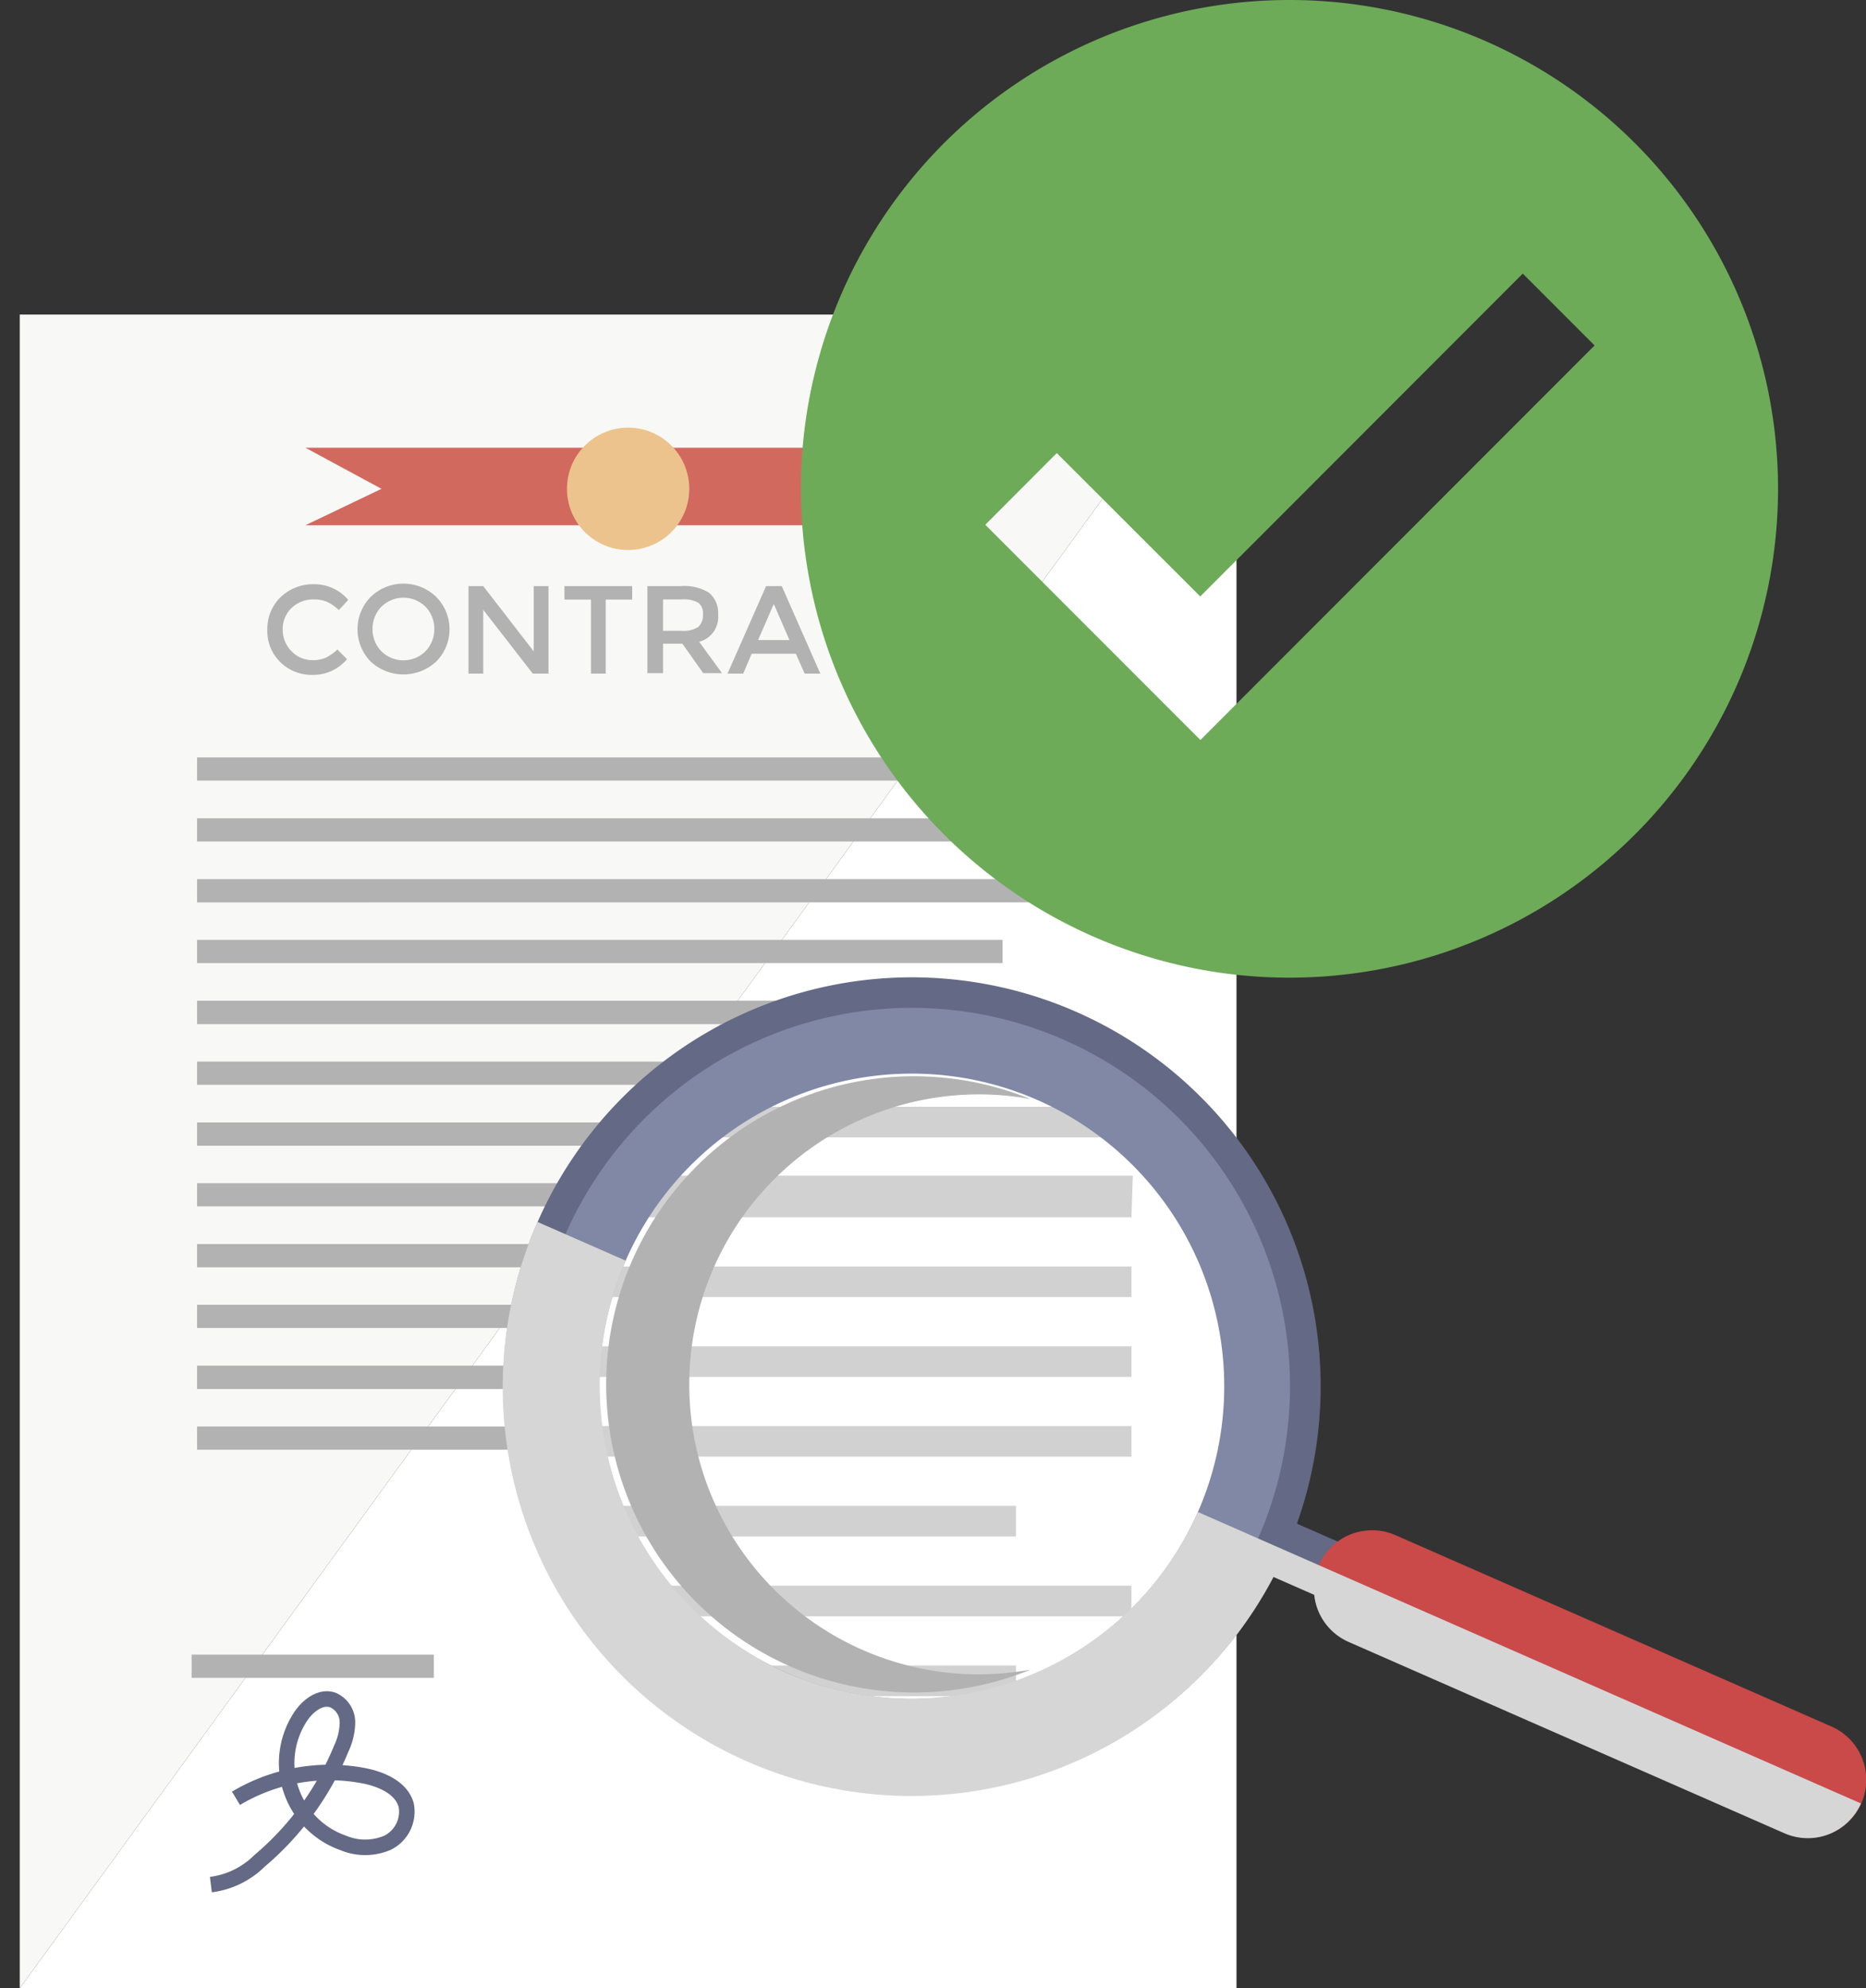 <svg xmlns="http://www.w3.org/2000/svg" viewBox="0 0 119.01 126.74"><rect x="0" y="0" width="119.01" height="126.74" fill="#333333" stroke="none"/><defs><style>.cls-1,.cls-8{fill:none}.cls-2{isolation:isolate}.cls-12,.cls-3{fill:#fff}.cls-4{fill:#f8f8f7}.cls-15,.cls-5{fill:#b2b2b2}.cls-6{fill:#d1695f}.cls-7{fill:#ecc38c}.cls-8{stroke:#646985;stroke-miterlimit:10;stroke-width:.99px}.cls-9{fill:#646985}.cls-10{fill:#ca4949}.cls-11{clip-path:url(#clip-path)}.cls-12{opacity:.4}.cls-13{fill:#8088a5}.cls-14{fill:#d6d6d7;mix-blend-mode:multiply}.cls-15{mix-blend-mode:screen}.cls-16{fill:#6dab58}</style><clipPath id="clip-path" transform="translate(-75.6 -43.48)"><circle class="cls-1" cx="133.93" cy="130.6" r="23.81" transform="rotate(-45 133.925 130.597)"/></clipPath></defs><title>ficheiro-ok</title><g class="cls-2"><g id="Layer_1" data-name="Layer 1"><g id="Artwork_25" data-name="Artwork 25"><path class="cls-3" d="M78.86 126.74V20.05L1.26 126.74h77.6z"/><path class="cls-4" d="M1.26 126.74l77.6-106.69H1.26v106.69z"/><path class="cls-5" d="M12.57 48.28h54.97v1.48H12.57zm0 3.88h51.37v1.48H12.57zm0 3.88h54.97v1.48H12.57zm0 3.87h51.37v1.48H12.57zm46.74 5.37H12.57v-1.49h47.15l-.41 1.49zm-46.74 2.39h41.38v1.48H12.57zm38.83 5.36H12.57v-1.48h40.56l-1.73 1.48zm-38.83 2.39h36.86v1.48H12.57zm0 3.88h34.8v1.48h-34.8zm0 3.87h35.78v1.48H12.57zm35.78 5.37H12.57v-1.49h35.21l.57 1.49zm-35.78 2.39h36.19v1.48H12.57z"/><path class="cls-5" d="M95.55 85.56a2 2 0 0 0 .84-.16 3.33 3.33 0 0 0 .73-.52l.61.62a2.81 2.81 0 0 1-2.15 1 2.87 2.87 0 0 1-2.1-.81 2.75 2.75 0 0 1-.83-2.06 2.82 2.82 0 0 1 .84-2.08 3 3 0 0 1 2.15-.83 2.82 2.82 0 0 1 2.17 1l-.6.65a2.7 2.7 0 0 0-.76-.53 2.09 2.09 0 0 0-.83-.15 2 2 0 0 0-1.42.54 1.86 1.86 0 0 0-.57 1.4A1.92 1.92 0 0 0 94.2 85a1.85 1.85 0 0 0 1.35.56zm7.87.09a3.07 3.07 0 0 1-4.18 0 2.95 2.95 0 0 1 0-4.12 3 3 0 0 1 4.18 0 2.92 2.92 0 0 1 0 4.12zm-.69-3.5a2 2 0 0 0-2.8 0 2 2 0 0 0-.57 1.44 2 2 0 0 0 .57 1.41 2 2 0 0 0 2.8 0 2 2 0 0 0 .57-1.43 2 2 0 0 0-.57-1.42zm6.91-1.31h.94v5.58h-1l-3.16-4.07v4.07h-.94v-5.58h.94l3.22 4.16zm4.59.86v4.72h-.94V81.7h-1.69v-.86h4.32v.86zm7.17.95a1.63 1.63 0 0 1-1.21 1.74l1.46 2h-1.2l-1.33-1.88h-1.23v1.88h-1v-5.55H119a3 3 0 0 1 1.83.43 1.67 1.67 0 0 1 .57 1.38zm-1.26.79a1 1 0 0 0 .29-.79.85.85 0 0 0-.29-.75 1.94 1.94 0 0 0-1.06-.21h-1.19v2h1.17a1.74 1.74 0 0 0 1.08-.25zm3.4 1.71l-.54 1.27h-1l2.46-5.58h1l2.46 5.58h-1l-.56-1.27zm2.41-.87l-1-2.3-1 2.3zm4.39-2.58v4.72h-.94V81.7h-1.69v-.86H132v.86zm7.23 3.95a3.07 3.07 0 0 1-4.18 0 2.92 2.92 0 0 1 0-4.12 3 3 0 0 1 4.18 0 2.95 2.95 0 0 1 0 4.12zm-.69-3.5a2 2 0 0 0-2.8 0 2 2 0 0 0-.57 1.44 2 2 0 0 0 .57 1.43 2 2 0 0 0 2.8 0 2 2 0 0 0 .57-1.43 2 2 0 0 0-.57-1.44z" transform="translate(-75.6 -43.48)"/><path class="cls-5" d="M12.22 105.47h15.45v1.48H12.22zm40.18 0h15.45v1.48H52.4z"/><path class="cls-6" d="M60.63 33.48H19.48l4.85-2.32-4.85-2.62h41.15l-4.84 2.47 4.84 2.47z"/><circle class="cls-7" cx="40.06" cy="31.16" r="3.9"/><path class="cls-8" d="M89.05 163.61a5.35 5.35 0 0 0 3.1-1.51 18.6 18.6 0 0 0 5.22-7.17 4 4 0 0 0 .39-1.69 1.55 1.55 0 0 0-.92-1.39c-.8-.29-1.64.38-2.1 1.1a5.39 5.39 0 0 0 2.74 8 3.63 3.63 0 0 0 2.82 0 2.21 2.21 0 0 0 1.21-2.39c-.29-1.1-1.53-1.65-2.66-1.88a11.65 11.65 0 0 0-8.2 1.43" transform="translate(-75.6 -43.48)"/><path class="cls-9" transform="rotate(-66.3 98.374 183.651)" d="M167.61 132.34h3.7v30.36h-3.7z"/><path class="cls-10" d="M189.41 160.32l-27.8-12.2a3.7 3.7 0 0 1 3-6.78l27.81 12.2a3.7 3.7 0 1 1-3 6.78z" transform="translate(-75.6 -43.48)"/><circle class="cls-3" cx="133.76" cy="131.85" r="23.81" transform="rotate(-14.47 -75.274 407.896)"/><g class="cls-11"><path class="cls-5" d="M0 50.2h72.16v1.95H0zm0 5.08h67.43v1.95H0zm0 5.09h72.16v1.95H0zm0 5.09h67.43v1.95H0zm0 5.09h72.16v1.95H0zm72.16 7.04H0l.92-2.65h71.33l-.09 2.65zM0 80.73h72.16v1.95H0zm0 5.09h72.16v1.95H0zm0 5.08h72.16v1.95H0zm0 5.09h64.8v1.95H0zm0 5.09h72.16v1.95H0zm0 5.09h64.8v1.95H0z"/></g><circle class="cls-12" cx="133.76" cy="131.85" r="23.81" transform="rotate(-14.47 -75.274 407.896)"/><path class="cls-9" d="M123.28 155.72a26.07 26.07 0 1 1 34.35-13.39 26.1 26.1 0 0 1-34.35 13.39zm19.14-43.6a21.54 21.54 0 1 0 11.06 28.39 21.56 21.56 0 0 0-11.06-28.39z" transform="translate(-75.6 -43.48)"/><path class="cls-13" d="M124.06 153.93a24.12 24.12 0 1 1 31.78-12.39 24.16 24.16 0 0 1-31.78 12.39zm17.71-40.33A19.93 19.93 0 1 0 152 139.86a19.94 19.94 0 0 0-10.23-26.26z" transform="translate(-75.6 -43.48)"/><path class="cls-14" d="M125.75 150.1a20 20 0 0 1-10.24-26.26l-5.63-2.47A26.07 26.07 0 0 0 156.82 144l2.6 1.14a3.69 3.69 0 0 0 2.19 3l27.8 12.2a3.71 3.71 0 0 0 4.88-1.9L152 139.86a20 20 0 0 1-26.25 10.24z" transform="translate(-75.6 -43.48)"/><path class="cls-15" d="M119.56 131.72A18.48 18.48 0 0 1 138 113.24a18.22 18.22 0 0 1 3.32.3 19.64 19.64 0 1 0 0 36.37 19.16 19.16 0 0 1-3.32.3 18.48 18.48 0 0 1-18.44-18.49z" transform="translate(-75.6 -43.48)"/></g><path class="cls-16" d="M157.87 43.48A31.16 31.16 0 1 0 189 74.64a31.16 31.16 0 0 0-31.13-31.16zm-5.71 47.17l-13.72-13.72 4.56-4.57 9.15 9.14 20.57-20.58 4.58 4.58z" transform="translate(-75.6 -43.48)" id="Artwork_7" data-name="Artwork 7"/></g></g></svg>
